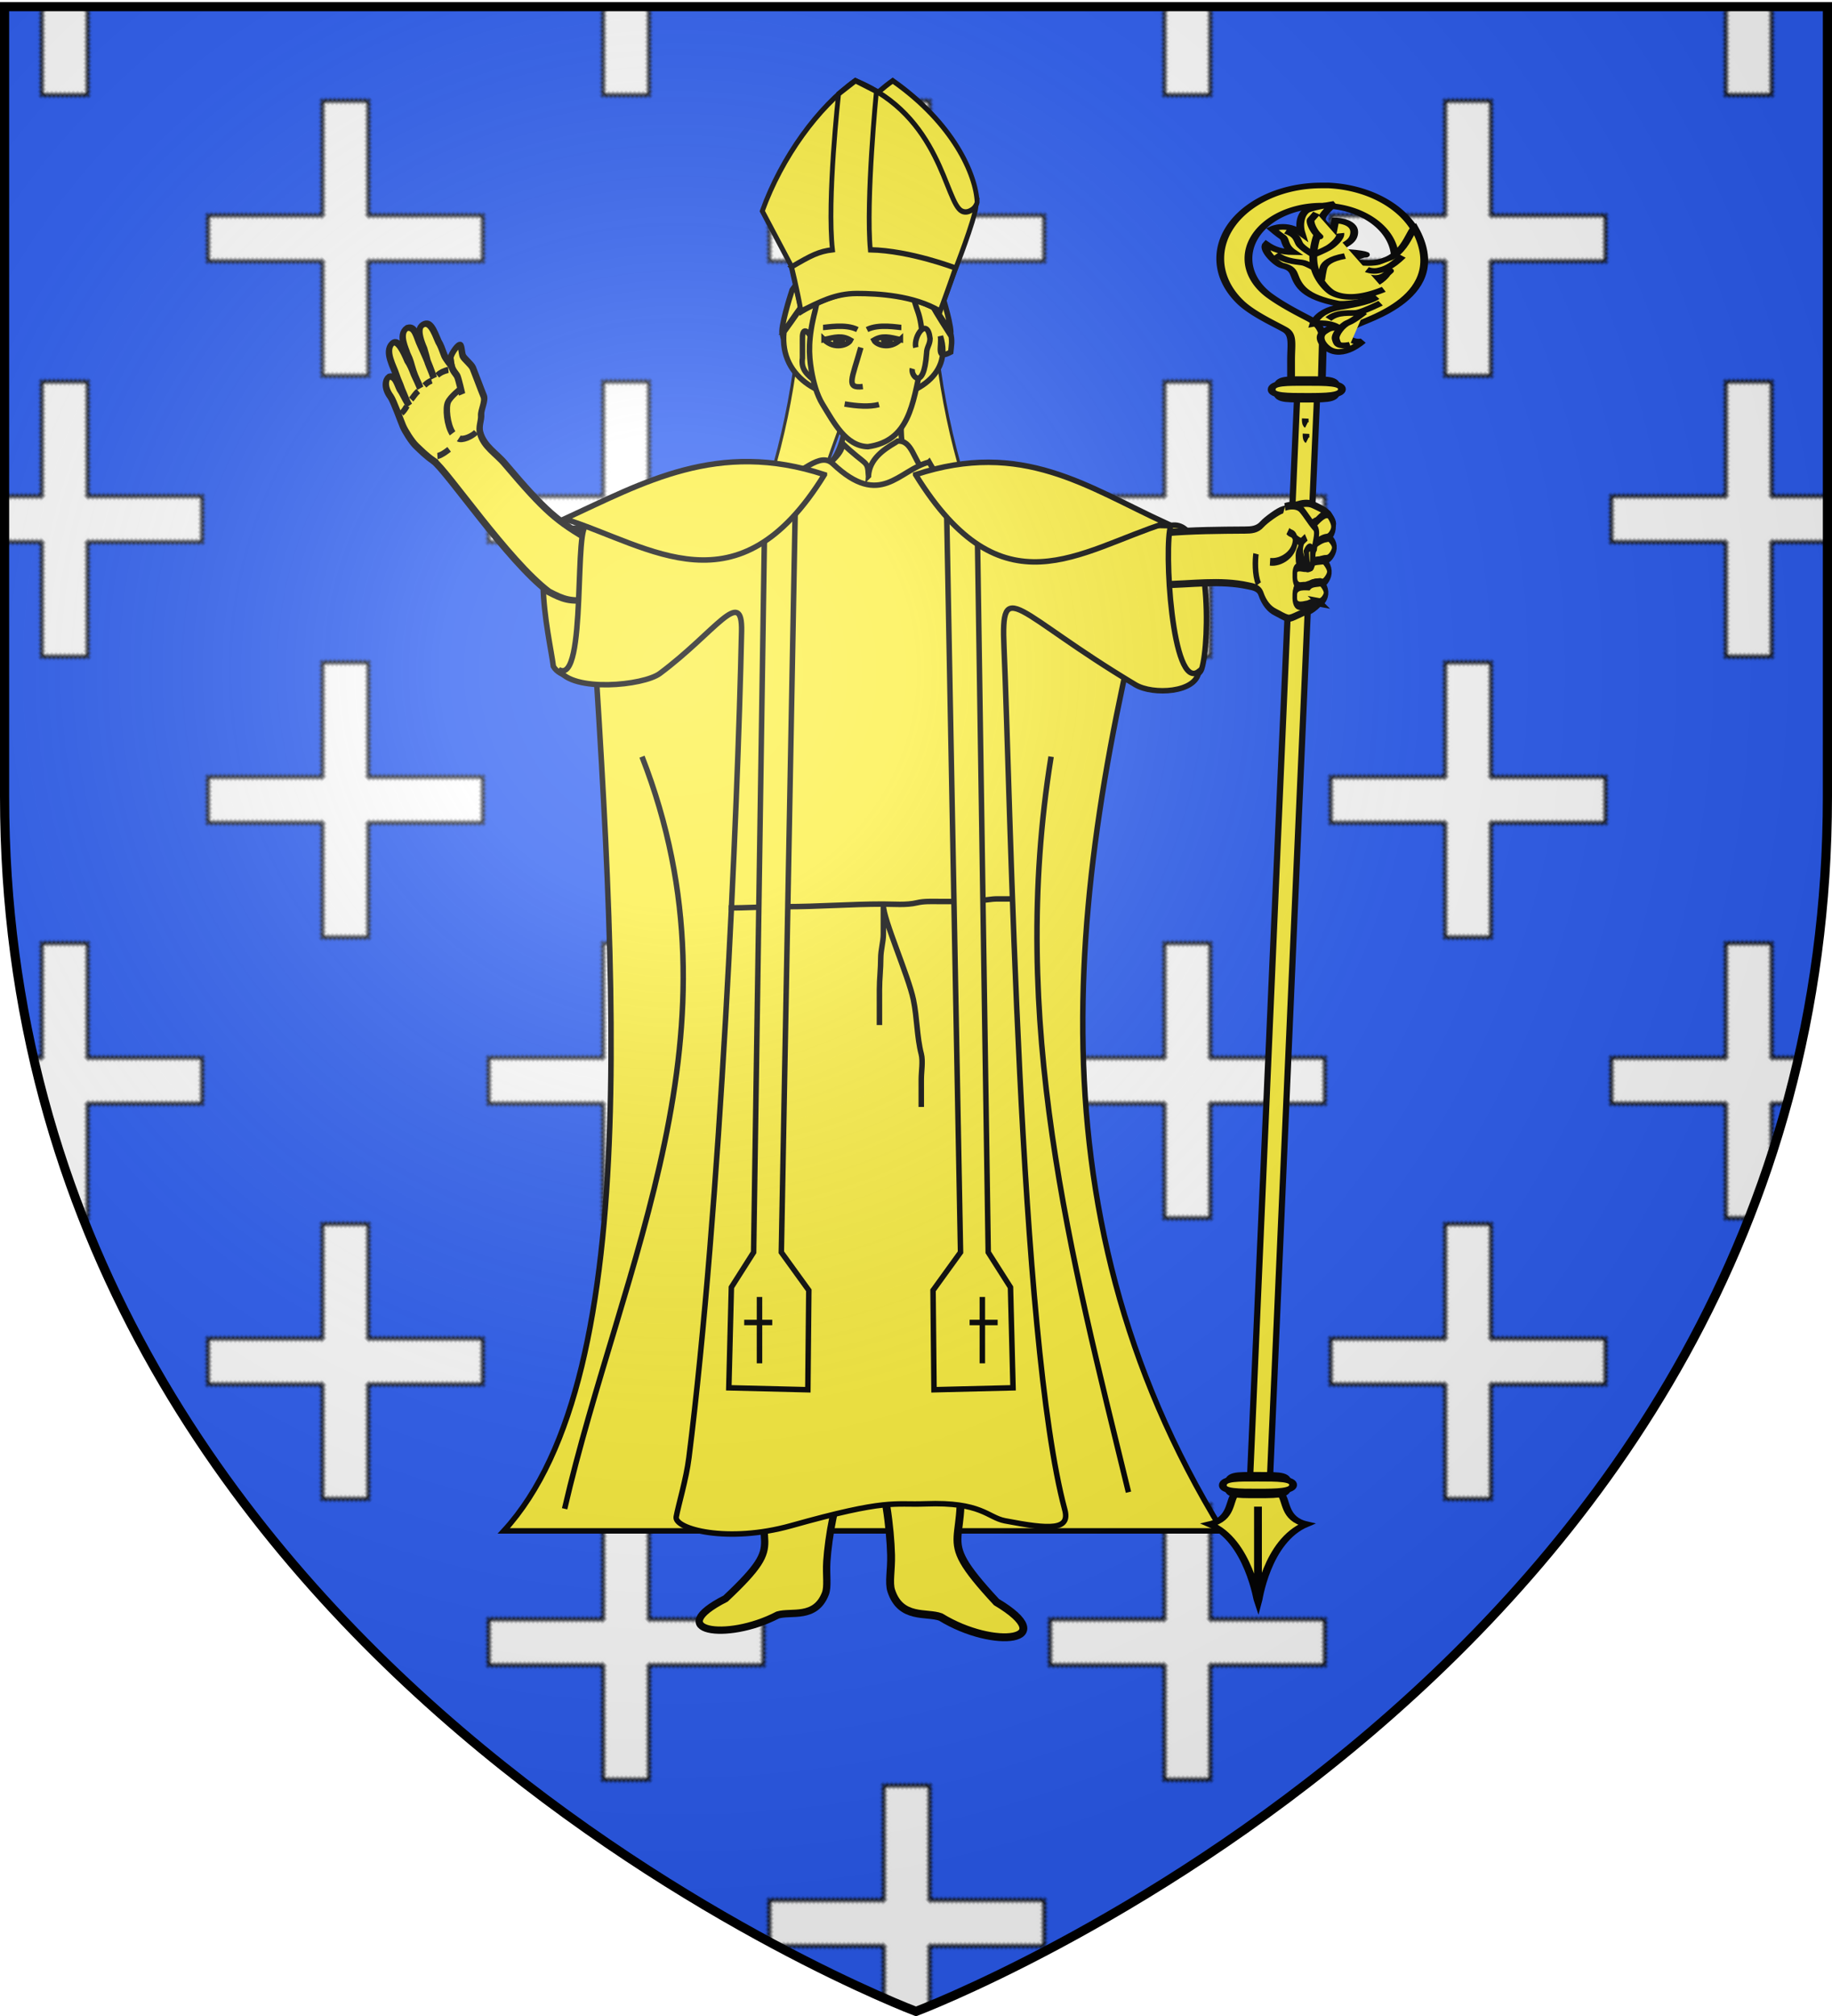 <svg xmlns="http://www.w3.org/2000/svg" xmlns:xlink="http://www.w3.org/1999/xlink" width="600" height="660" version="1.0"><defs><pattern xlink:href="#a" id="c" patternTransform="rotate(-45 108.322 4.917)"/><pattern id="a" width="130" height="130" patternTransform="translate(20 25)" patternUnits="userSpaceOnUse"><path d="M106.516 47.877 80 74.393 53.483 47.877 42.877 58.483 69.393 85l-26.516 26.516 10.606 10.607L80 95.607l26.516 26.516 10.607-10.607L90.607 85l26.516-26.517-10.607-10.606z" style="opacity:1;fill:#fff;fill-opacity:1;fill-rule:evenodd;stroke:#000;stroke-width:1;stroke-linecap:round;stroke-miterlimit:4;stroke-dasharray:none;stroke-opacity:1" transform="translate(-20 -25)"/><path d="M20 25h200v200H20z" style="opacity:1;fill:none;fill-opacity:1;fill-rule:evenodd;stroke:none;stroke-width:1;stroke-linecap:round;stroke-miterlimit:4;stroke-dasharray:none;stroke-opacity:1" transform="translate(-20 -25)"/></pattern><radialGradient xlink:href="#b" id="d" cx="221.445" cy="226.331" r="300" fx="221.445" fy="226.331" gradientTransform="matrix(1.353 0 0 1.349 -77.63 -85.747)" gradientUnits="userSpaceOnUse"/><linearGradient id="b"><stop offset="0" style="stop-color:white;stop-opacity:.314"/><stop offset=".19" style="stop-color:white;stop-opacity:.251"/><stop offset=".6" style="stop-color:#6b6b6b;stop-opacity:.125"/><stop offset="1" style="stop-color:black;stop-opacity:.125"/></linearGradient></defs><g style="display:inline"><path d="M300 658.5s298.5-112.32 298.5-397.772V2.176H1.5v258.552C1.5 546.18 300 658.5 300 658.5z" style="fill:#2b5df2;fill-opacity:1;fill-rule:evenodd;stroke:none;stroke-width:1px;stroke-linecap:butt;stroke-linejoin:miter;stroke-opacity:1"/><path d="M300 658.5s298.5-112.32 298.5-397.772V2.176H1.5v258.552C1.5 546.18 300 658.5 300 658.5z" style="fill:url(#c);fill-opacity:1;fill-rule:evenodd;stroke:none;stroke-width:1px;stroke-linecap:butt;stroke-linejoin:miter;stroke-opacity:1"/></g><path d="m306.457 111.113-21.97 4.336c6.972 25.053 19.982 48.914 20.95 75.152l21.969-4.336c-10.514-19.973-18.164-47.49-20.95-75.152zM261.437 111.113l21.969 4.336c-6.972 25.053-19.982 48.914-20.95 75.152l-21.969-4.336c10.514-19.973 18.164-47.49 20.95-75.152z" style="fill:#fcef3c;fill-opacity:1;fill-rule:evenodd;stroke:#000;stroke-width:1;stroke-linecap:round;stroke-miterlimit:4;stroke-opacity:1"/><path d="M192.162 173.495c8.863 136.103 20.268 276.02-27.157 327.69h235.358c-65.694-106.88-49.598-217.85-19.915-329.5l-188.286 1.81zM256.742 108.681c7.07-9.69 8.656-12.898-.577.637-.544-2.133 2.42-11.844 3.275-14.384 1.08-1.484 2-3.034 4.048-4.124 1.402-.867 3.666-1.89 4.487-1.364.31.2 2.84-7.393 11.703-2.76 3.149 1.31 6.297.684 9.445 0 3.78-3.635 7.942-.773 12.143 2.75 3.076 1.27 6.176 2.525 6.746 5.498.975 2.871 4.006 12.944 3.276 14.8-8.005-12.451-8.577-14.597-.032-1.053.756 2.935.292 4.626.107 6.601-4.944 2.65-2.88-1.656-3.351-5.226 8.395 26.492-54.29 29.947-51.27-1.375z" style="fill:#fcef3c;fill-opacity:1;fill-rule:evenodd;stroke:#000;stroke-width:1.796;stroke-linecap:butt;stroke-linejoin:miter;stroke-miterlimit:4;stroke-dasharray:none;stroke-opacity:1"/><path d="M277.637 124.093c.654 8.186-.336 25.63-8.2 29.558l30.75.956c-8.07-8.088-3.624-17.976-5.33-29.558-2.493-.726-7.228 2.389-9.84 2.389-2.517 0-4.906-2.768-7.38-3.345zM265.703 110.49c-1.705-3.003-3.026-2.87-2.893.69v6.048c-.598 3.882 1.763 5.518 4.179 7.602.864.929 1.24-1.95 1.285-2.246.209-1.347 0-2.946 0-4.32v-.69c0-1.212-.548-2.358-.803-3.456-.806-1.195-1.443-2.208-1.768-3.628z" style="fill:#fcef3c;fill-opacity:1;fill-rule:evenodd;stroke:#000;stroke-width:1.796;stroke-linecap:butt;stroke-linejoin:miter;stroke-miterlimit:4;stroke-dasharray:none;stroke-opacity:1"/><path d="M266.969 101.678c-2.327 8.975-2.127 14.352-1.235 19.54.66 3.835 1.734 7.989 3.693 11.168 3.739 6.068 7.612 13.647 14.814 13.861 13.475-1.872 14.721-13.857 17.44-26.721.975-4.608.54-13.047-1.064-17.48-1.652-4.561-.927-4.424-2.925-5.862-7.12-5.126-18.722-5.375-26.678-1.196-3.555 1.868-3.389 4.158-4.045 6.69z" style="fill:#fcef3c;fill-opacity:1;fill-rule:evenodd;stroke:#000;stroke-width:1.796;stroke-linecap:butt;stroke-linejoin:miter;stroke-miterlimit:4;stroke-dasharray:none;stroke-opacity:1"/><path d="M269.56 107.207c1.1 0 7.375-1.273 11.25.691M281.934 113.772c-2.96 10.46-4.981 13.44.643 12.786M276.631 132.26c3.974.69 8.1 1.018 11.25.172M269.881 111.18c3.473 3.414 7.943 1.693 8.679.174-2.843-1.688-5.183-.962-8.679-.173zM295.209 107.207c-1.1 0-7.375-1.273-11.25.691M294.888 111.18c-3.473 3.414-7.943 1.693-8.679.174 2.843-1.688 5.183-.962 8.679-.173zM299.933 113.772c-.843-3.747 3.81-10.212 4.66-2.937 0 2.016-1.125 2.822-1.125 4.838-.925 12.8-5.331 7.234-4.66 5.01M284.432 155.828c-.315-5.536-.468-2.883-8.804-10.928 1.421 2.796-4.909 8.171-9.504 10.3-15.607 4.625-23.367 18.419-39.188 17.275-11.747-.85-25.462.66-37.227.467-19.105-1.387-9.589 35.873-8.477 45.218 4.38 7.56 25.813 2.264 31.868-.589 15.181-7.152 31.468-32.087 46.895-37.75 6.898-2.533 22.327 2.277 24.437-5.807 2.11 8.084 23.535 10.288 30.433 12.82 15.427 5.664 30.215 12.24 45.396 19.392 6.055 2.853 30.68 21.033 33.318 12.714 2.726-8.597 3.183-48.844-9.84-46.97-11.765.194-30.063-.345-41.81.505-15.82 1.144-27.017-7.045-39.188-18.306-3.476-3.216-3.953-10.17-8.77-9.768l-.734.5c-3.84 2.268-8.49 5.39-8.805 10.927z" style="fill:#fcef3c;fill-opacity:1;fill-rule:evenodd;stroke:#000;stroke-width:1.796;stroke-linecap:butt;stroke-linejoin:miter;stroke-miterlimit:4;stroke-dasharray:none;stroke-opacity:1"/><path d="M276.868 484.646c-3.289 5.113-5.577 18.826-6.074 26.511-.296 4.575.456 8.197-.493 10.616-3.287 8.382-11.177 5.63-15.577 6.943-17.068 8.9-37.72 5.095-17.088-5.368 22.186-20.88 7.14-14.238 14.52-44.7 2.147-10.242 11.93-9.633 24.712 5.998z" style="fill:#fcef3c;fill-opacity:1;fill-rule:evenodd;stroke:#000;stroke-width:2.392;stroke-linecap:butt;stroke-linejoin:miter;stroke-miterlimit:4;stroke-dasharray:none;stroke-opacity:1"/><path d="M286.533 479.523c3.26 5.828 5.101 21.07 5.303 29.566.12 5.057-.826 9.003.074 11.724 3.12 9.43 11.571 6.867 16.164 8.573 17.657 10.819 39.633 7.854 18.278-4.898-22.56-24.32-6.945-16.11-13.46-50.105-1.838-11.41-12.2-11.32-26.359 5.14z" style="fill:#fcef3c;fill-opacity:1;fill-rule:evenodd;stroke:#000;stroke-width:2.584;stroke-linecap:butt;stroke-linejoin:miter;stroke-miterlimit:4;stroke-dasharray:none;stroke-opacity:1"/><g style="fill:#fcef3c"><g style="fill:#fcef3c;fill-opacity:1;stroke:#000;stroke-width:4.099;stroke-miterlimit:4;stroke-dasharray:none;stroke-opacity:1"><g style="fill:#fcef3c;fill-opacity:1;stroke:#000;stroke-width:4.557;stroke-miterlimit:4;stroke-dasharray:none;stroke-opacity:1"><path d="M-741.859 366.694h14.562v757.911h-14.562z" style="fill:#fcef3c;fill-opacity:1;fill-rule:nonzero;stroke:#000;stroke-width:4.557;stroke-miterlimit:4;stroke-dasharray:none;stroke-opacity:1" transform="matrix(-.447 -.027 -.022 .505 107.874 -76.726)"/></g></g><path d="M427.482 137.015c-.081 1.808.432 2.072.432 2.072M427.733 141.998c-.08 1.809.433 2.072.433 2.072" style="fill:#fcef3c;fill-opacity:1;fill-rule:evenodd;stroke:#000;stroke-width:2.169;stroke-linecap:butt;stroke-linejoin:miter;stroke-miterlimit:4;stroke-dasharray:none;stroke-opacity:1"/><g style="fill:#fcef3c;fill-opacity:1;stroke:#000;stroke-width:1.526;stroke-miterlimit:4;stroke-dasharray:none;stroke-opacity:1"><g style="fill:#fcef3c;fill-opacity:1;stroke:#000;stroke-width:1.54;stroke-miterlimit:4;stroke-dasharray:none;stroke-opacity:1"><g style="fill:#fcef3c;fill-opacity:1;stroke:#000;stroke-width:1.54;stroke-miterlimit:4;stroke-dasharray:none;stroke-opacity:1"><path d="M-79.372 202.367c-1.264 1.805-.55 6.869-5.063 8.312 7.909 4.566 9.498 21.244 9.532 21.407.043-.164 1.908-16.987 9.562-21.407-4.512-1.443-3.8-6.507-5.062-8.312-.195-4.094-3.723-3.406-4.844-3.406-1.121 0-4.125-.197-4.125 3.406zM-74.888 229.222v-23.347" style="fill:#fcef3c;fill-opacity:1;fill-rule:evenodd;stroke:#000;stroke-width:1.54;stroke-linecap:butt;stroke-linejoin:miter;stroke-miterlimit:4;stroke-dasharray:none;stroke-opacity:1" transform="matrix(-1.66 0 0 1.196 287.685 247.02)"/></g><g style="fill:#fcef3c;fill-opacity:1;stroke:#000;stroke-width:1.54;stroke-miterlimit:4;stroke-dasharray:none;stroke-opacity:1"><path d="M-68.385 59.244c.065 2.852-.92 2.815-5.883 2.815-4.88 0-5.81-.108-5.883-2.815-.077-2.856 1.011-2.815 5.883-2.815 4.601 0 5.816-.185 5.883 2.815z" style="fill:#fcef3c;fill-opacity:1;fill-rule:nonzero;stroke:#000;stroke-width:1.54;stroke-miterlimit:4;stroke-dasharray:none;stroke-opacity:1" transform="matrix(-1.66 0 0 1.196 288.714 415.342)"/><path d="M-67.335 59.244c.076 1.782-3.106 1.76-6.933 1.76s-6.847-.068-6.932-1.76c-.09-1.785 3.105-1.76 6.932-1.76 3.827 0 6.853-.116 6.933 1.76z" style="fill:#fcef3c;fill-opacity:1;fill-rule:nonzero;stroke:#000;stroke-width:1.54;stroke-miterlimit:4;stroke-dasharray:none;stroke-opacity:1" transform="matrix(-1.66 0 0 1.196 288.714 415.342)"/></g><path d="M-44.137 53.34c-10.387.718-18.593 9.425-18.593 20 0 1.726.213 3.403.625 5h5.781a14.567 14.567 0 0 1-.875-5c0-7.738 6.082-14.081 13.719-14.469.246-.012.5 0 .75 0 7.982 0 14.437 6.482 14.437 14.469 0 3.994-1.614 7.61-4.225 10.23-2.612 2.618-5.709 4.789-7.686 6.224-1.995 1.449-2.775 3.453-2.766 5.531.01 2.078.271 14.64.271 14.64h6v-8.781c0-4.391-.507-6.959 1.173-8.33 1.735-1.417 6.366-4.262 8.846-7.59a19.881 19.881 0 0 0 3.95-11.924c0-11.044-8.963-20-20-20-.302 0-.608-.013-.907 0-.082.004-.167-.005-.25 0-.082.005-.168-.006-.25 0z" style="fill:#fcef3c;fill-opacity:1;fill-rule:nonzero;stroke:#000;stroke-width:1.54;stroke-miterlimit:4;stroke-dasharray:none;stroke-opacity:1" transform="matrix(-1.66 0 0 1.196 361.917 -3.077)"/><g style="fill:#fcef3c;fill-opacity:1;stroke:#000;stroke-width:1.54;stroke-miterlimit:4;stroke-dasharray:none;stroke-opacity:1"><path d="M-84.22 41.896c1.835 1.65 2.02 3.131.74 3.918-1.28.786-2.22.278-2.22.278s3.873 5.04 6.894 2.02c1.126-1.127 2.098-3.27.678-4.597-1.419-1.326-1.268-.684-2.545-1.31 2.063-1.53 4.658-.834 4.658-.834s-.765-3.483-5.014-4.514c-1.53-.37-5.956-1.312-7.424-2.827 2.413 1.463 6.522 2.096 7.61 1.804 6.611-1.771 7.788-4.75 8.652-7.975.39-1.451 1.126-2.02 2.33-2.422 1.202-.4 4.084-4.425 3.159-5.813-1.377 1.32-2.958 2.116-5.304 2.146 1.895-1.774 1.348-3.455 2.135-4.18.787-.725 2.014-2.179 2.014-2.179s-2.822-1.861-5.784 1.166c.648-2.838-.047-5.7-1.266-6.425-1.218-.725-5.213-1.603-5.213-1.603s3.039 3.254 2.345 4.72c-.694 1.465-2.106 2.81-2.106 2.81l-.424-2.996s-4.472.096-3.64 4.155c.5 2.434 2.934 2.786 3.982 4.909-2.02-1.126-7.365.352-6.24.336 1.127-.015 3.308 1.953 4.804 2.894 1.496.94 1.115 3.337.005 4.478-1.11 1.142-3.043 2.293-5.557 1.229-2.514-1.064-3.563-3.44-3.563-3.44s-1.343-1.711 0 0c1.342 1.713 3.424 1.327 4.565.432 1.141-.895 1.873-2.158 1.694-3.66-9.363 2.254-10.336-7.888-11.71-9.234-7.58 18.898 9.91 25.064 11.745 26.714z" style="fill:#fcef3c;fill-opacity:1;fill-rule:evenodd;stroke:#000;stroke-width:1.54;stroke-linecap:butt;stroke-linejoin:miter;stroke-miterlimit:4;stroke-dasharray:none;stroke-opacity:1" transform="matrix(-1.66 0 0 1.196 304.005 56.522)"/><g style="fill:#fcef3c;fill-opacity:1;stroke:#000;stroke-width:1.54;stroke-miterlimit:4;stroke-dasharray:none;stroke-opacity:1"><path d="M-89.88 31.945c6.047 3.43 9.115 1.715 10.107.993.993-.722 3.249-3.88 3.7-7.851.451-3.97-.722-8.122-.722-8.122s-.902 1.264 0 0c.903-1.263 1.625-3.61 1.264-4.15a80.407 80.407 0 0 1-1.083-1.715" style="fill:#fcef3c;fill-opacity:1;fill-rule:evenodd;stroke:#000;stroke-width:1.54;stroke-linecap:butt;stroke-linejoin:miter;stroke-miterlimit:4;stroke-dasharray:none;stroke-opacity:1" transform="matrix(-1.66 0 0 1.196 304.005 56.522)"/><path d="M-81.307 16.604c-.18 1.264 1.444 3.249 2.347 3.971.902.722 2.616 1.715 2.616 1.715M-70.568 15.973c-2.166 1.083-2.166 2.256-2.617 3.429-.451 1.173-2.617 2.888-2.617 2.888M-68.61 22.38c-2.093 2.166-4.662 1.985-5.518 2.346-.856.361-2.188 1.444-2.188 1.444M-82.21 22.831c2.979.722 3.881 2.076 4.152 2.888.27.812.541 3.7.541 3.7M-93.58 22.831c2.347 3.158 3.61 3.61 4.783 3.97 1.173.362 2.256-.27 2.256-.27M-78.96 40.067c-1.896-2.166-4.332-1.444-5.595-1.715-1.264-.27-4.693-2.617-4.693-2.617M-83.202 47.106c2.527.631 2.527-.361 2.798-1.534.27-1.174-1.264-3.88-2.437-4.512-1.173-.632-3.158-2.888-3.158-2.888" style="fill:#fcef3c;fill-opacity:1;fill-rule:evenodd;stroke:#000;stroke-width:1.54;stroke-linecap:butt;stroke-linejoin:miter;stroke-miterlimit:4;stroke-dasharray:none;stroke-opacity:1" transform="matrix(-1.66 0 0 1.196 304.005 56.522)"/></g></g><g style="fill:#fcef3c;fill-opacity:1;stroke:#000;stroke-width:1.54;stroke-miterlimit:4;stroke-dasharray:none;stroke-opacity:1"><path d="M-68.385 59.244c.065 2.852-.92 2.815-5.883 2.815-4.88 0-5.81-.108-5.883-2.815-.077-2.856 1.011-2.815 5.883-2.815 4.601 0 5.816-.185 5.883 2.815z" style="fill:#fcef3c;fill-opacity:1;fill-rule:nonzero;stroke:#000;stroke-width:1.54;stroke-miterlimit:4;stroke-dasharray:none;stroke-opacity:1" transform="matrix(-1.66 0 0 1.196 304.704 56.63)"/><path d="M-67.335 59.244c.076 1.782-3.106 1.76-6.933 1.76s-6.847-.068-6.932-1.76c-.09-1.785 3.105-1.76 6.932-1.76 3.827 0 6.853-.116 6.933 1.76z" style="fill:#fcef3c;fill-opacity:1;fill-rule:nonzero;stroke:#000;stroke-width:1.54;stroke-miterlimit:4;stroke-dasharray:none;stroke-opacity:1" transform="matrix(-1.66 0 0 1.196 304.704 56.63)"/></g></g></g></g><g style="fill:#fcef3c"><path d="M383.252 194.141c8.304-.542 17.365-.597 25.68-.637 1.961-.008 4-.065 5.59-1.467 1.107-.976 5.315-3.324 6.69-3.579 1.635-.302 2.7-.797 4.654-1.232 1.583-.352 3.638-.71 5.365-.047 1.408.539 3.814 1.231 4.967 2.316 3.871 3.642.042 3.458-1.522 4.069-1.994.779-.009 2.763.298 4.029.477 1.967-2.713 1.888-1.313 4.081.943 1.477 1.299 4.635-.697 5.344-1.427.507 2.598 2.622 1.327 3.91-.802.814-3.514 2.873-5.023 2.932-1.53.06-4.995 1.91-6.238 1.689-1.373-.244-2.74-.986-4.125-1.494-2.054-.756-3.715-2.322-4.753-4.609-.71-1.561-2.634-1.743-4.1-1.987-9.382-1.585-18.872-.35-28.306-.3l1.506-13.018z" style="fill:#fcef3c;fill-opacity:1;fill-rule:evenodd;stroke:#000;stroke-width:1.796;stroke-linecap:butt;stroke-linejoin:miter;stroke-miterlimit:4;stroke-dasharray:none;stroke-opacity:1" transform="matrix(1 0 0 1.309 -1.179 -79.76)"/><path d="M413.362 207c-1.295-2.302-1.11-6.127-.829-7.563" style="fill:#fcef3c;fill-opacity:1;fill-rule:evenodd;stroke:#000;stroke-width:1.796;stroke-linecap:butt;stroke-linejoin:miter;stroke-miterlimit:4;stroke-dasharray:none;stroke-opacity:1" transform="matrix(1 0 0 1.309 -1.179 -79.76)"/><g style="fill:#fcef3c;fill-opacity:1;stroke:#000;stroke-width:7.554;stroke-miterlimit:4;stroke-dasharray:none;stroke-opacity:1"><g style="fill:#fcef3c;fill-opacity:1;stroke:#000;stroke-width:64.998;stroke-miterlimit:4;stroke-dasharray:none;stroke-opacity:1"><path d="M-66.758-435.884c-20.638 57.703-22.635 125.338-22.928 179.63-4.451 31.857 2.372 65.77-3.64 95.758-12.418 61.947-46.723 107.15-117.872 82.901-88.027-16.592-46.95-126.831-16.92-238.162-15.233-40.668-19.827-77.398-2.238-173.544 4.01-21.925 6.632-27.39 31.885-47.436 58.797-46.674 94.87-41.314 122.044 13.802 12.962 26.289 20.137 57.781 9.669 87.05zM-86.945-147.87c27.94.056 55.885 7.446 83.822 7.626 14.193 22.07 16.96 73.451 3.665 92.012-16.039 22.39-72.403 12.897-96.57-3.554-33.43-22.758-2.838-60.054 9.083-96.083z" style="fill:#fcef3c;fill-opacity:1;fill-rule:evenodd;stroke:#000;stroke-width:64.998;stroke-linecap:butt;stroke-linejoin:miter;stroke-miterlimit:4;stroke-dasharray:none;stroke-opacity:1" transform="matrix(.007 .039 -.023 .014 424.815 191.725)"/></g><g style="fill:#fcef3c;fill-opacity:1;stroke:#000;stroke-width:66.038;stroke-miterlimit:4;stroke-dasharray:none;stroke-opacity:1"><path d="M-93.527-487.272c-20.638 57.703-27.545 125.686-27.839 179.978-2.91 20.829-.393 42.19-3.38 63.104-11.024 77.152-35.059 143.868-118.131 115.555-76.646-14.846-46.629-77.102-22.911-150.662 11.26-34.924-7.288-72.903-5.47-106.87-15.231-40.668-8.366-58.028 9.222-154.175 4.011-21.924 6.633-27.389 31.886-47.435 58.797-46.675 94.87-41.314 122.044 13.802 12.962 26.289 25.047 57.434 14.579 86.703z" style="fill:#fcef3c;fill-opacity:1;fill-rule:evenodd;stroke:#000;stroke-width:66.038;stroke-linecap:butt;stroke-linejoin:miter;stroke-miterlimit:4;stroke-dasharray:none;stroke-opacity:1" transform="matrix(.006 .041 -.022 .01 422.705 199.562)"/><path d="M-123.847-205.949c27.94.056 60.905 7.09 88.842 7.27 14.192 22.071 16.96 73.452 3.665 92.012-16.039 22.39-77.423 13.252-101.59-3.199-33.431-22.758-2.838-60.054 9.083-96.083z" style="fill:#fcef3c;fill-opacity:1;fill-rule:evenodd;stroke:#000;stroke-width:66.038;stroke-linecap:butt;stroke-linejoin:miter;stroke-miterlimit:4;stroke-dasharray:none;stroke-opacity:1" transform="matrix(.006 .041 -.022 .01 422.705 199.562)"/></g><g style="fill:#fcef3c;fill-opacity:1;stroke:#000;stroke-width:72.665;stroke-miterlimit:4;stroke-dasharray:none;stroke-opacity:1"><path d="M-52.114-522.216c-20.638 57.703-22.635 125.339-22.928 179.63-13.646 97.662-15.92 214.648-121.512 178.66-88.027-16.593-57.688-125.994-27.658-237.325-15.232-40.668-9.089-78.235 8.5-174.382 4.01-21.925 6.632-27.39 31.885-47.436 58.797-46.674 94.87-41.314 122.044 13.802 12.962 26.29 20.137 57.782 9.669 87.051z" style="fill:#fcef3c;fill-opacity:1;fill-rule:evenodd;stroke:#000;stroke-width:72.665;stroke-linecap:butt;stroke-linejoin:miter;stroke-miterlimit:4;stroke-dasharray:none;stroke-opacity:1" transform="matrix(.005 .037 -.02 .009 421.759 203.821)"/></g><g style="fill:#fcef3c;fill-opacity:1;stroke:#000;stroke-width:66.772;stroke-miterlimit:4;stroke-dasharray:none;stroke-opacity:1"><path d="M-47.083-402.486c-20.638 57.703-22.635 125.338-22.929 179.63C-83.657-125.195-85.93-8.208-191.523-44.196c-57.253-10.792-51.411-88.262-42.905-164.31 4.572-40.876.998-82.088 8.863-110.636-1.617-26.99-25.208-155.97 26.92-188.383 65.06-31 114.719-37.128 141.893 17.988 12.962 26.29 20.137 57.782 9.669 87.051z" style="fill:#fcef3c;fill-opacity:1;fill-rule:evenodd;stroke:#000;stroke-width:66.772;stroke-linecap:butt;stroke-linejoin:miter;stroke-miterlimit:4;stroke-dasharray:none;stroke-opacity:1" transform="matrix(.009 .038 -.021 .016 426.525 184.34)"/><path d="M-71.534-100.584c27.94.055 55.885 7.444 83.822 7.625 14.193 22.07 16.96 73.451 3.665 92.011C-.086 21.442-56.45 11.95-80.617-4.5c-33.43-22.758-2.838-60.054 9.083-96.083z" style="fill:#fcef3c;fill-opacity:1;fill-rule:evenodd;stroke:#000;stroke-width:66.772;stroke-linecap:butt;stroke-linejoin:miter;stroke-miterlimit:4;stroke-dasharray:none;stroke-opacity:1" transform="matrix(.009 .038 -.021 .016 426.525 184.34)"/></g></g><g style="fill:#fcef3c;fill-opacity:1;stroke:#000;stroke-width:6.614;stroke-miterlimit:4;stroke-dasharray:none;stroke-opacity:1"><path d="M-885.659 847.028c1.513-6.242 2.099-15.392-1.607-20.72-4.413-5.974-10.919-11.573-15.303-17.503-3.624-6.11-11.98-1.047-18.905-.079-4.112 3.739-10.176.335-15.233 3.724-4.274 8.44.897 9.35 8.897 13.103 3.566 1.661 6.703 1.97 11.388-.032 1.959 1.225 1.631 6.331 4.93 7.986-14.664-1.526-22.275 19.422-21.018 32.859" style="fill:#fcef3c;fill-opacity:1;fill-rule:evenodd;stroke:#000;stroke-width:6.614;stroke-linecap:butt;stroke-linejoin:miter;stroke-miterlimit:4;stroke-dasharray:none;stroke-opacity:1" transform="matrix(-0 -.383 -.252 0 634.275 -173.237)"/><path d="M-912.176 833.883c4.913 2.5 2.895 5.095 5.899 9.238M-915.762 825.85l4.196-6.508M-923.66 819.276c-4.891-1.317-15.11.464-13.695-6.094 1.768-2.295 8.117-2.283 14.187-2.136 5.213 2.549 2.714 6.054-.493 8.23z" style="fill:#fcef3c;fill-opacity:1;fill-rule:evenodd;stroke:#000;stroke-width:6.614;stroke-linecap:butt;stroke-linejoin:miter;stroke-miterlimit:4;stroke-dasharray:none;stroke-opacity:1" transform="matrix(-0 -.383 -.252 0 634.275 -173.237)"/></g><path d="M413.243 199.817z" style="fill:#fcef3c;fill-opacity:1;fill-rule:evenodd;stroke:#000;stroke-width:1.796;stroke-linecap:butt;stroke-linejoin:miter;stroke-miterlimit:4;stroke-dasharray:none;stroke-opacity:1;display:inline" transform="matrix(1 0 0 1.309 -1.179 -79.76)"/></g><g style="fill:#fcef3c;fill-opacity:1;stroke:#000;stroke-width:1.711;stroke-miterlimit:4;stroke-dasharray:none;stroke-opacity:1"><path d="M318.872 198.079c-2.692.345-4.863.246-6.707.248-1.843 0-5.472-.816-6.848-1.317-1.377-.501-7.156-2.962-8.586-3.181-3.688-.566-4.6-2.46-4.398-3.228 1.023-1.441 3.13-.187 4.854.339 1.399.227 2.13.606 5.344 1.378-1.778-.395-2.896-.991-4.72-1.6-2.357-1.033-2.163-.77-4.242-1.706-1.99-.95-7.392-2.177-7.246-4.902.062-1.828 3.925-.597 6.75.457 1.272.231 2.617.714 4.094 1.322 1.796.568 2.573.867 4.227 1.455-1.696-.67-3.187-1.021-4.997-1.868-2.097-.966-2.38-1.298-4.727-2.037-.878-.488-6.02-1.93-5.286-4.553 1.26-1.872 3.88.002 6.38.777 1.841.67 3.066 1.013 5.096 1.82 0 0 2.229.822 4.428 1.816-2.267-1.02-2.98-1.18-4.503-1.812-1.773-.92-1.73-.923-3.43-1.745-5.252-1.874-5.489-3.265-5.232-4.094.638-2.06 3.714-.75 6.774.365 1.148.25 2.36.775 4.041 1.471.96.35 3.705.674 3.705.674-.394-.29-1.484-.898-1.758-1.118-.695-.56-1.265-3.314-.879-3.887.387-.572 2.107 1.005 2.972 1.32.866.315 3.53.096 4.61.49 1.083.394 6.419 2.603 7.933 3.154 1.514.552 2.145 2.921 3.33 3.828 1.184.907 1.707 2.495 3.38 3.342 3.604 1.844 7.754.924 11.607 1.348 18.312 1.733 22.678 1.512 34.112-.726 3.233-1.685 14.404 7.38 11.393 10.597-3.547 3.789-5.788 4.536-10.421 5.605-14.958 1.318-45.96-4.499-51.05-4.032z" style="fill:#fcef3c;fill-opacity:1;fill-rule:evenodd;stroke:#000;stroke-width:1.711;stroke-linecap:butt;stroke-linejoin:miter;stroke-miterlimit:4;stroke-dasharray:none;stroke-opacity:1" transform="matrix(.811 .762 -.918 .976 65.211 -285.419)"/><path d="M319.887 193.407s-.282 2.068-1.14 3.165M322.211 185.827c-.023 1.497-1.227 3.763-2.451 4.015M303.7 179.371c-.81 1.104-1.179 1.844-1.27 2.86M302.262 184.094c-.41.9-.493 1.219-.543 2.075M301.537 188.201c-.134 1.176.177 1.988.169 2.685M302.11 192.782c.27.972.345 1.349.295 2.205M303.324 177.982c1.46.944 2.804.764 3.669 1.08.865.314 4.59 2.383 4.59 2.383l-1.458-.768s-.579 3.118.003 4.518c.581 1.4 4.351 4.2 7.277 4.79" style="fill:#fcef3c;fill-opacity:1;fill-rule:evenodd;stroke:#000;stroke-width:1.711;stroke-linecap:butt;stroke-linejoin:miter;stroke-miterlimit:4;stroke-dasharray:none;stroke-opacity:1" transform="matrix(.811 .762 -.918 .976 65.211 -285.419)"/></g><path d="M304.279 151.28c-10.03 2.598-15.873 15.325-31.48.566-8.406-7.95-21.394 25.003-80.263 20.477-4.873-3.752-.024 52.6-9.548 46.869 4.38 7.56 27.784 5.27 33.116 1.297 18.178-13.547 27.094-28.799 26.768-13.822-1.306 60.1-6.926 188.548-17.244 270.569-.877 7.023-3.43 15.38-4.154 19.34-.724 3.96 16.731 8.777 37.7 2.884 31.636-8.89 33.445-6.738 43.925-7.133 18.33-.69 20.36 4.456 26.001 5.55 15.003 2.909 21.431 3.056 19.633-3.626C333.73 438.514 330.97 261.317 328.825 212c-1.048-23.937 3.451-11.483 43.04 12.172 5.73 3.422 19.996 2.671 20.728-4.343-8.84 6.774-11.463-41.413-9.156-47.718-36.016-.856-66.024 2.702-79.158-20.831z" style="fill:#fcef3c;fill-opacity:1;fill-rule:evenodd;stroke:#000;stroke-width:1.796;stroke-linecap:butt;stroke-linejoin:miter;stroke-miterlimit:4;stroke-dasharray:none;stroke-opacity:1"/><path d="M289.428 111.527c0 .503.478.91 1.067.91s1.066-.407 1.066-.91c0-.502-.477-.91-1.066-.91-.59 0-1.067.408-1.067.91z" style="fill:#fcef3c;fill-opacity:1;stroke:#000;stroke-width:1.796;stroke-miterlimit:4;stroke-dasharray:none;stroke-opacity:1;display:inline"/><path d="M238.652 297.251c4.873 0 12.611-.424 18.745-.424 10.626 0 21.176-.848 31.722-.848 3.699 0 7.636.409 11.175-.424 2.378-.56 4.745-.424 7.21-.424h7.57c2.191 0 4.058-.424 6.127-.424 2.181 0 3.269-.424 5.408-.424h5.046M301.729 362.398v-9.077c0-2.455.605-5.92 0-8.251-1.45-5.586-1.354-11.883-2.57-17.741-1.646-7.932-9.849-26.289-9.849-30.943v9.489c0 2.392-.856 5.133-.856 7.839 0 3.504-.428 6.782-.428 10.314v11.552" style="fill:#fcef3c;fill-opacity:1;fill-rule:evenodd;stroke:#000;stroke-width:1.796;stroke-linecap:butt;stroke-linejoin:miter;stroke-miterlimit:4;stroke-dasharray:none;stroke-opacity:1"/><path d="M273.725 111.735c0 .503.478.91 1.067.91s1.066-.407 1.066-.91c0-.502-.477-.91-1.066-.91-.59 0-1.067.408-1.067.91z" style="fill:#fcef3c;fill-opacity:1;stroke:#000;stroke-width:1.796;stroke-miterlimit:4;stroke-dasharray:none;stroke-opacity:1;display:inline"/><g style="fill:#fcef3c;fill-opacity:1;stroke:#000;stroke-width:1.067;stroke-miterlimit:4;stroke-dasharray:none;stroke-opacity:1"><g style="fill:#fcef3c;fill-opacity:1;stroke:#000;stroke-width:1.04;stroke-miterlimit:4;stroke-dasharray:none;stroke-opacity:1"><path d="M33.762 31.418C37.99 20.973 45.949 11.335 53.907 6.3 67.11 14.535 71.952 24.417 72.22 29.727c-.322 1.838-11.718 13.356-19.68 12.883l-12.56-.746-6.217-10.446z" style="fill:#fcef3c;fill-opacity:1;fill-rule:evenodd;stroke:#000;stroke-width:1.04;stroke-linecap:butt;stroke-linejoin:miter;stroke-miterlimit:4;stroke-dasharray:none;stroke-opacity:1" transform="matrix(1.51 0 0 1.699 210.971 15.72)"/><path d="M25.617 31.418C29.845 20.973 37.804 11.335 45.762 6.3c18.653 6.653 19.521 23.503 23.13 25.12 1.605.718 3.109-.995 3.109-.995-.373 2.86-4.601 12.435-4.601 12.435l-3.234 7.959s-5.469-3.822-18.03-3.731c-5.472.04-12.063 3.73-12.063 3.73l-2.238-8.953-6.218-10.446z" style="fill:#fcef3c;fill-opacity:1;fill-rule:evenodd;stroke:#000;stroke-width:1.04;stroke-linecap:butt;stroke-linejoin:miter;stroke-miterlimit:4;stroke-dasharray:none;stroke-opacity:1" transform="matrix(1.51 0 0 1.699 210.971 15.72)"/></g><path d="M32.6 36.99s1.18 4.082 2.105 8.74c3.97-1.755 7.552-3.485 12.42-3.485 4.613 0 12.71.38 18.52 3.485 1.345-3.148 3.43-8.512 3.43-8.512s-10.072-3.447-18.946-3.61c-1.024-9.725 1.354-31.323 1.354-31.323L46.826.18l-3.764 2.615s-2.617 21.002-1.354 30.813c-3.066.339-4.707 1.085-9.109 3.382z" style="fill:#fcef3c;fill-opacity:1;fill-rule:evenodd;stroke:#000;stroke-width:1.067;stroke-linecap:butt;stroke-linejoin:miter;stroke-miterlimit:4;stroke-dasharray:none;stroke-opacity:1" transform="matrix(1.472 0 0 1.656 211.253 26.123)"/></g><path d="M210.267 247.724c34.917 89.3-6.78 165.833-25.347 246.22M344.24 247.724c-13.977 86.67 6.504 163.495 25.346 240.789" style="fill:none;fill-opacity:1;fill-rule:evenodd;stroke:#000;stroke-width:1.796;stroke-linecap:butt;stroke-linejoin:miter;stroke-miterlimit:4;stroke-dasharray:none;stroke-opacity:1"/><g style="fill:#fcef3c;fill-opacity:1;stroke:#000;stroke-width:3;stroke-miterlimit:4;stroke-dasharray:none;stroke-opacity:1"><path d="m263.395 347.55-5.915 391.797-12.169 19.14-1.394 54.932 43.213 1.055.527-54.33-15.031-20.797 7.573-403.89-16.804 12.094zM260.695 763.785v36.247M252.33 777.726h15.336" style="fill:#fcef3c;fill-opacity:1;fill-rule:evenodd;stroke:#000;stroke-width:3;stroke-linecap:butt;stroke-linejoin:miter;stroke-miterlimit:4;stroke-dasharray:none;stroke-opacity:1" transform="matrix(.599 0 0 .599 92.588 -32.895)"/></g><path d="M270.011 155.39c-34.912-11.542-59.494 2.74-85.09 14.484 28.363 8.982 56.727 31.465 85.09-14.483z" style="fill:#fcef3c;fill-opacity:1;fill-rule:evenodd;stroke:#000;stroke-width:1.796;stroke-linecap:butt;stroke-linejoin:miter;stroke-miterlimit:4;stroke-dasharray:none;stroke-opacity:1"/><g style="fill:#fcef3c;fill-opacity:1;stroke:#000;stroke-width:3;stroke-miterlimit:4;stroke-dasharray:none;stroke-opacity:1"><path d="m263.395 347.55-5.915 391.797-12.169 19.14-1.394 54.932 43.213 1.055.527-54.33-15.031-20.797 7.573-403.89-16.804 12.094zM260.695 763.785v36.247M252.33 777.726h15.336" style="fill:#fcef3c;fill-opacity:1;fill-rule:evenodd;stroke:#000;stroke-width:3;stroke-linecap:butt;stroke-linejoin:miter;stroke-miterlimit:4;stroke-dasharray:none;stroke-opacity:1" transform="matrix(-.599 0 0 .599 477.887 -32.895)"/></g><path d="M299.868 155.39c34.912-11.542 56.326 4.098 81.923 15.842-28.364 8.982-53.56 30.107-81.923-15.841z" style="fill:#fcef3c;fill-opacity:1;fill-rule:evenodd;stroke:#000;stroke-width:1.796;stroke-linecap:butt;stroke-linejoin:miter;stroke-miterlimit:4;stroke-dasharray:none;stroke-opacity:1"/><path d="M300 658.5s298.5-112.32 298.5-397.772V2.176H1.5v258.552C1.5 546.18 300 658.5 300 658.5z" style="opacity:1;fill:url(#d);fill-opacity:1;fill-rule:evenodd;stroke:none;stroke-width:1px;stroke-linecap:butt;stroke-linejoin:miter;stroke-opacity:1"/><path d="M300 658.5S1.5 546.18 1.5 260.728V2.176h597v258.552C598.5 546.18 300 658.5 300 658.5z" style="opacity:1;fill:none;fill-opacity:1;fill-rule:evenodd;stroke:#000;stroke-width:3;stroke-linecap:butt;stroke-linejoin:miter;stroke-miterlimit:4;stroke-dasharray:none;stroke-opacity:1"/></svg>